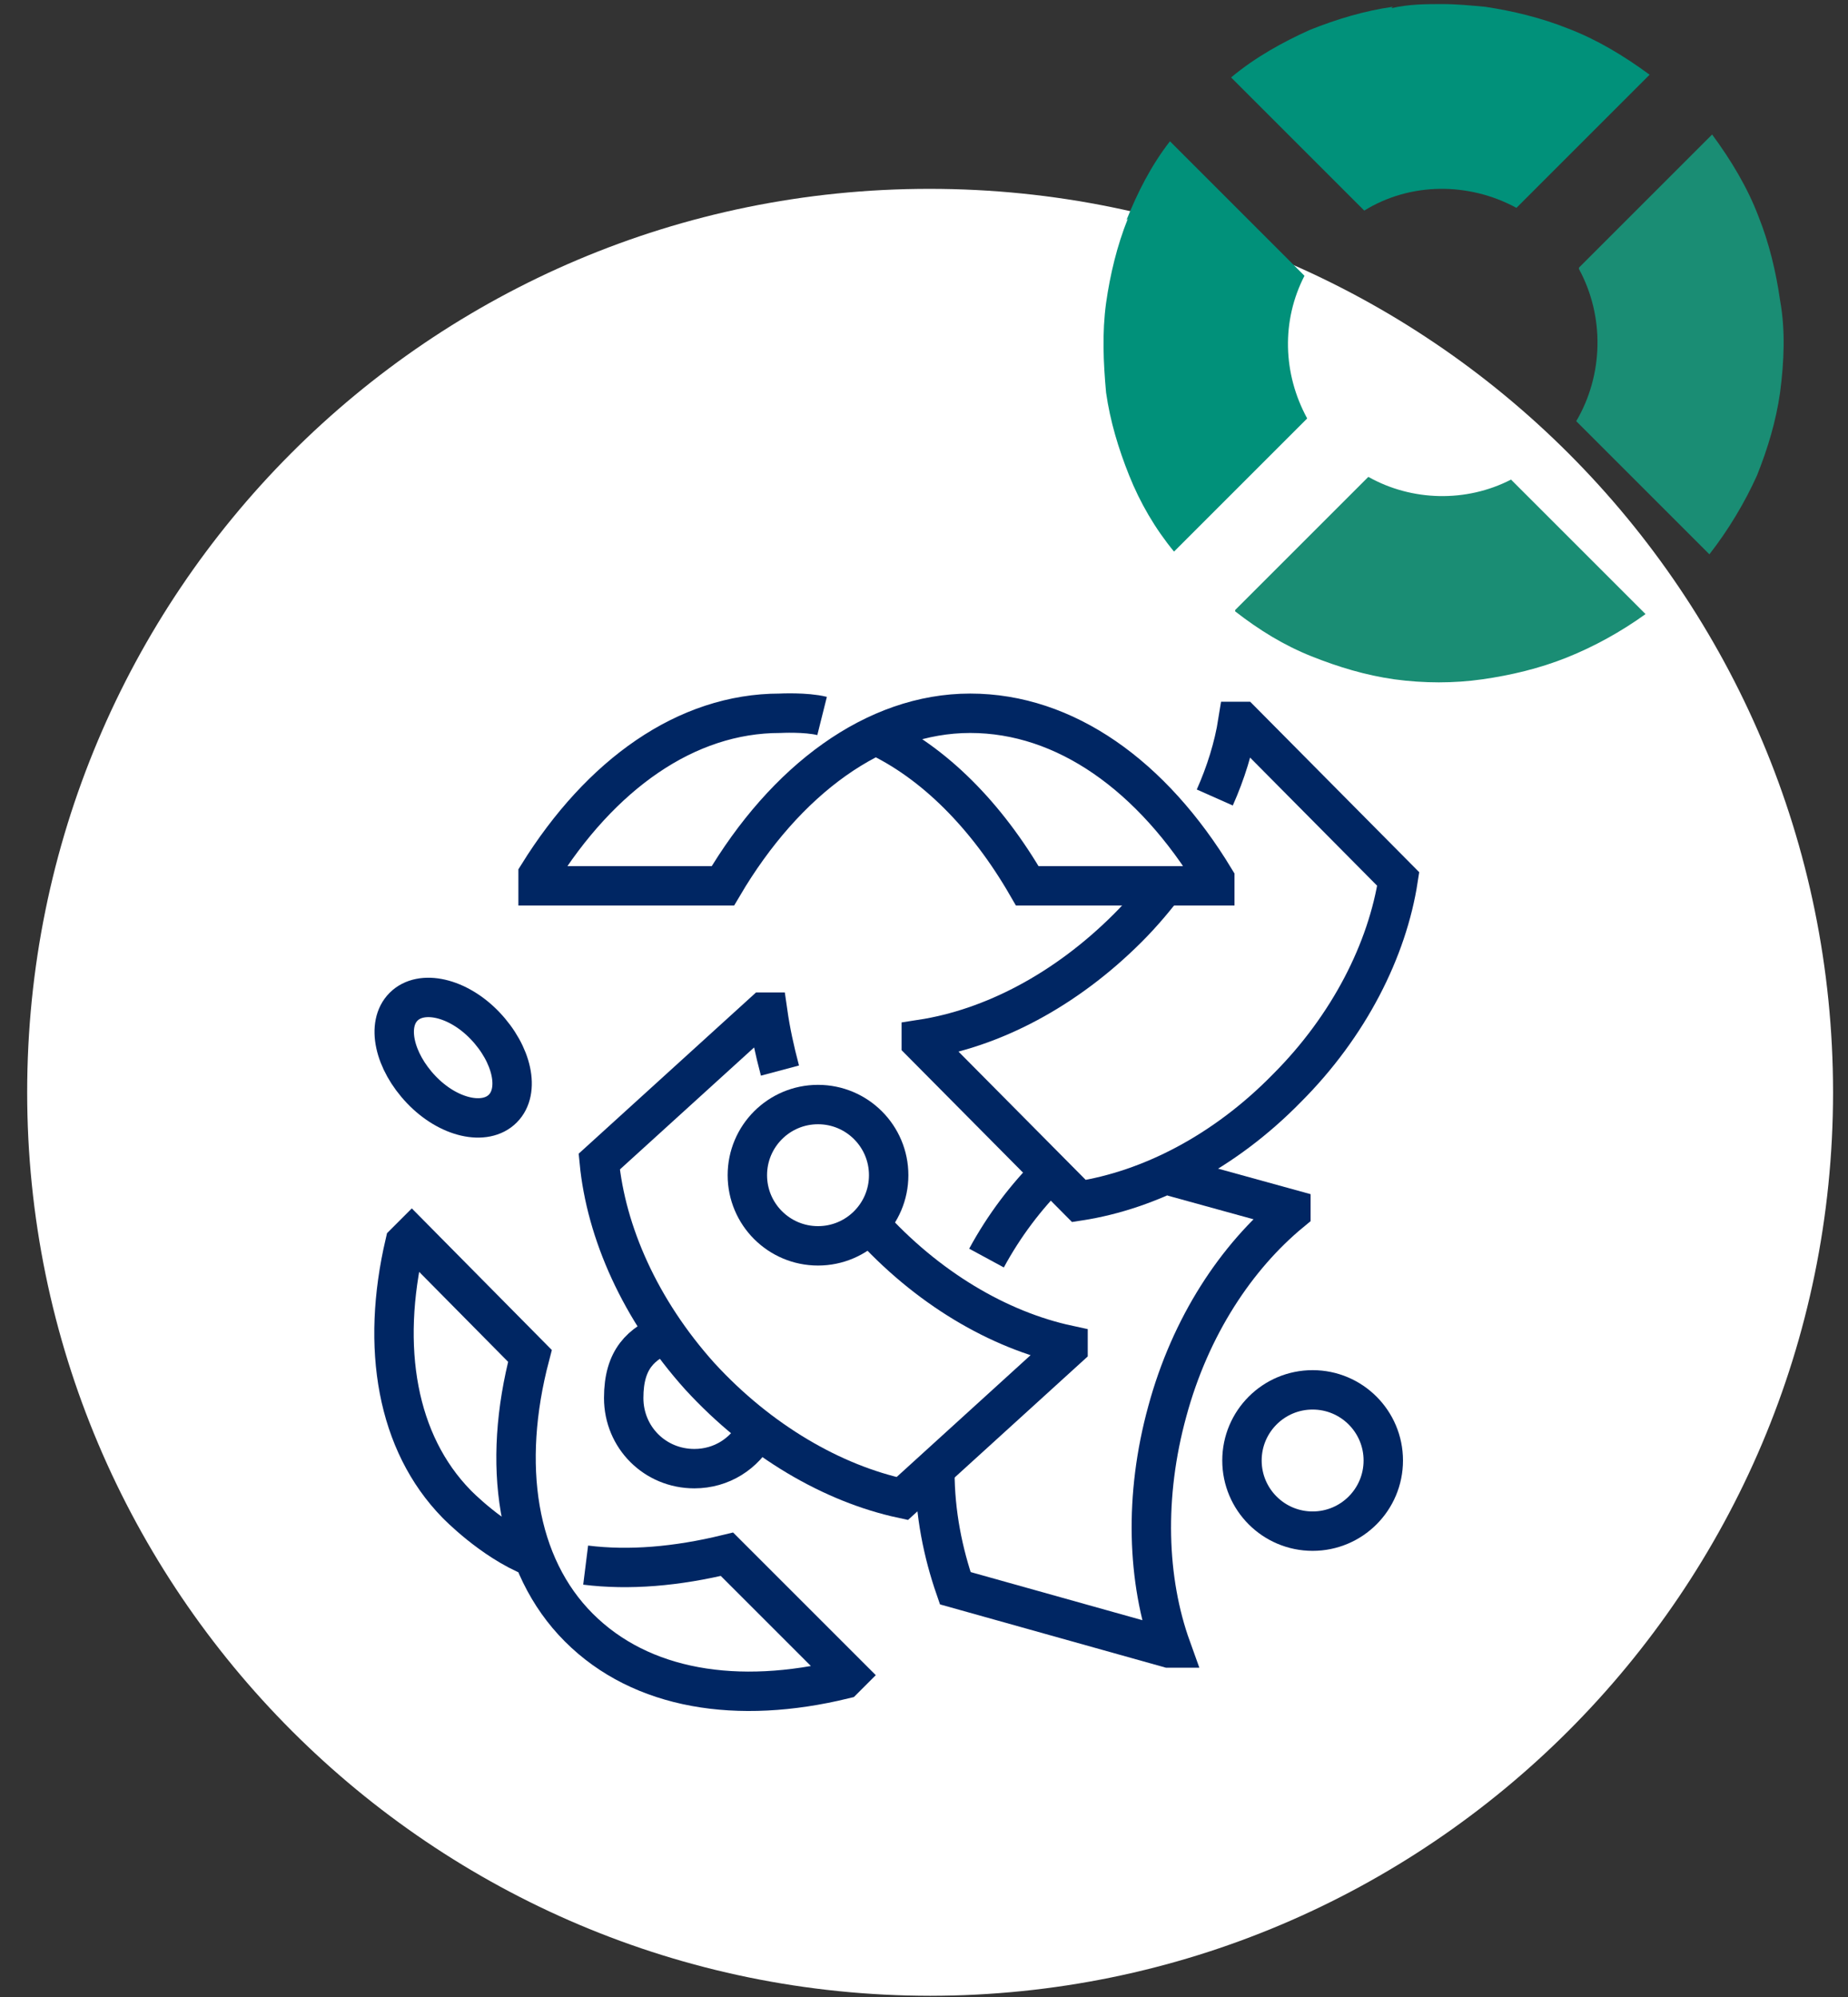 <?xml version="1.0" encoding="UTF-8"?>
<svg id="Layer_1" data-name="Layer 1" xmlns="http://www.w3.org/2000/svg" xmlns:xlink="http://www.w3.org/1999/xlink" version="1.1" viewBox="0 0 136 147">
  <rect x="0" y="0" width="136" height="147" fill="#333333" stroke="none"/>
  <defs>
    <style>
      .cls-1 {
        fill: #1a8d74;
      }

      .cls-1, .cls-2, .cls-3, .cls-4, .cls-5 {
        stroke-width: 0px;
      }

      .cls-2, .cls-3, .cls-6 {
        fill: none;
      }

      .cls-7 {
        clip-path: url(#clippath-4);
      }

      .cls-8 {
        clip-path: url(#clippath-3);
      }

      .cls-9 {
        clip-path: url(#clippath-2);
      }

      .cls-10 {
        clip-path: url(#clippath-7);
      }

      .cls-11 {
        clip-path: url(#clippath-8);
      }

      .cls-12 {
        clip-path: url(#clippath-6);
      }

      .cls-13 {
        clip-path: url(#clippath-5);
      }

      .cls-14 {
        clip-path: url(#clippath-9);
      }

      .cls-15 {
        clip-path: url(#clippath-12);
      }

      .cls-16 {
        clip-path: url(#clippath-10);
      }

      .cls-17 {
        clip-path: url(#clippath-11);
      }

      .cls-3 {
        clip-rule: evenodd;
      }

      .cls-4 {
        fill: #01917a;
      }

      .cls-5 {
        fill: #fff;
      }

      .cls-6 {
        stroke: #002663;
        stroke-miterlimit: 10;
        stroke-width: 2.9px;
      }
    </style>
    <clipPath id="clippath-2">
      <rect class="cls-2" x="-200.1" y="-2305.5" width="1970" height="3153"/>
    </clipPath>
    <clipPath id="clippath-3">
      <path class="cls-3" d="M68.4,146.9c36.7,0,66.5-29.8,66.5-66.5S105.2,13.9,68.4,13.9,2,43.7,2,80.4s29.8,66.5,66.5,66.5"/>
    </clipPath>
    <clipPath id="clippath-4">
      <rect class="cls-2" x="-200.1" y="-2305.5" width="1970" height="3153"/>
    </clipPath>
    <clipPath id="clippath-5">
      <path class="cls-3" d="M102.5.5c-2.1.3-4.1.9-6.1,1.7-2,.9-4,2-5.8,3.5l9.8,9.8c3.4-2.1,7.7-2.1,11.2-.2l9.8-9.8c-1.9-1.4-3.9-2.6-6-3.4-2-.8-4.1-1.3-6.1-1.6-1.1-.1-2.1-.2-3.2-.2s-2.4,0-3.7.3"/>
    </clipPath>
    <clipPath id="clippath-6">
      <rect class="cls-2" x="-200.1" y="-2305.5" width="1970" height="3153"/>
    </clipPath>
    <clipPath id="clippath-7">
      <path class="cls-3" d="M83,16.1c-.8,2-1.3,4.1-1.6,6.2-.3,2.2-.2,4.4,0,6.6.3,2.1.9,4.1,1.7,6.1.8,2,1.9,3.9,3.3,5.6l9.8-9.8c-1.8-3.3-1.9-7.2-.2-10.5l-9.9-9.9c-1.4,1.8-2.4,3.8-3.2,5.8"/>
    </clipPath>
    <clipPath id="clippath-8">
      <rect class="cls-2" x="-200.1" y="-2305.5" width="1970" height="3153"/>
    </clipPath>
    <clipPath id="clippath-9">
      <path class="cls-3" d="M90.9,45c1.8,1.4,3.6,2.5,5.6,3.3,2,.8,4,1.4,6.1,1.7,2.2.3,4.4.3,6.5,0,2.1-.3,4.2-.8,6.2-1.6,2-.8,4-1.9,5.8-3.2l-9.9-9.9c-3.3,1.7-7.3,1.6-10.5-.2l-9.8,9.8Z"/>
    </clipPath>
    <clipPath id="clippath-10">
      <rect class="cls-2" x="-200.1" y="-2305.5" width="1970" height="3153"/>
    </clipPath>
    <clipPath id="clippath-11">
      <path class="cls-3" d="M116.2,19.8c1.9,3.5,1.8,7.8-.2,11.2l9.8,9.8c1.4-1.8,2.6-3.8,3.5-5.8.8-2,1.4-4,1.7-6.1.3-2.3.4-4.6,0-6.8-.3-2.1-.8-4.2-1.6-6.2-.8-2.1-2-4.1-3.4-6l-9.8,9.8Z"/>
    </clipPath>
    <clipPath id="clippath-12">
      <rect class="cls-2" x="-200.1" y="-2305.5" width="1970" height="3153"/>
    </clipPath>
  </defs>
  <g class="cls-9">
    <g class="cls-8">
      <rect class="cls-5" x="1" y="12.9" width="135" height="135"/>
    </g>
  </g>
  <g class="cls-7">
    <g class="cls-13">
      <rect class="cls-4" x="89.6" y="-.7" width="32.9" height="17.3"/>
    </g>
  </g>
  <g class="cls-12">
    <g class="cls-10">
      <rect class="cls-4" x="80.2" y="9.3" width="17.1" height="32.2"/>
    </g>
  </g>
  <g class="cls-11">
    <g class="cls-14">
      <rect class="cls-1" x="89.9" y="34.2" width="32.2" height="17.1"/>
    </g>
  </g>
  <g class="cls-16">
    <g class="cls-17">
      <rect class="cls-1" x="114.9" y="9" width="17.3" height="32.9"/>
    </g>
  </g>
  <g class="cls-15">
    <path class="cls-6" d="M64.4,54.1c4.3,2,8.2,5.9,11.2,11.1h13.8v-.5c-4.6-7.6-11-12.2-18-12.2s-13.6,4.9-18.2,12.7h-13.6v-.8c4.6-7.4,10.9-11.9,17.8-11.9,0,0,1.9-.1,3.1.2"/>
    <path class="cls-6" d="M43.1,115.2c3.2.4,6.7.1,10.4-.8l8.9,8.9-.3.3c-7.8,1.9-14.9.8-19.5-3.8-4.6-4.6-5.7-12-3.6-20l-8.7-8.8-.5.5c-1.8,7.7-.6,14.7,3.8,19.2,0,0,2.6,2.7,5.6,3.9"/>
    <path class="cls-6" d="M86,64.8c-.9,1.2-1.9,2.4-3,3.5-4.6,4.6-10,7.4-15.2,8.2v.2l11.6,11.7c5.2-.8,10.7-3.6,15.3-8.3,4.6-4.6,7.4-10.2,8.2-15.4l-11.5-11.6h-.3c-.3,1.9-.9,3.8-1.7,5.6"/>
    <path class="cls-6" d="M63.9,90c4.3,4.8,9.6,7.9,14.7,9v.2s-12.2,11.1-12.2,11.1c-5.1-1.1-10.5-4.2-14.9-9-4.4-4.9-6.9-10.6-7.4-15.8l12.1-11h.3c.2,1.4.5,2.8.9,4.3"/>
    <path class="cls-6" d="M68.8,108.3c0,3.1.6,6,1.5,8.6l15.7,4.4h.2c-1.8-5-2-11.2-.3-17.4,1.7-6.3,5.1-11.4,9.1-14.7v-.2c0,0-8.7-2.4-8.7-2.4"/>
    <path class="cls-6" d="M77.3,86.3c-1.8,1.8-3.4,3.9-4.7,6.3"/>
    <ellipse class="cls-6" cx="96.6" cy="107.5" rx="5.2" ry="5.2"/>
    <path class="cls-6" d="M35.7,75.5c2,2.1,2.6,4.8,1.3,6.1-1.3,1.3-4,.7-6-1.4-2-2.1-2.6-4.8-1.3-6.1,1.3-1.3,4-.7,6,1.4Z"/>
    <ellipse class="cls-6" cx="60.2" cy="86.5" rx="5.2" ry="5.2"/>
    <path class="cls-6" d="M55.7,105.3c-.9,1.7-2.6,2.8-4.6,2.8-2.9,0-5.2-2.3-5.2-5.2s1.3-4,3.2-4.8"/>
  </g>
</svg>